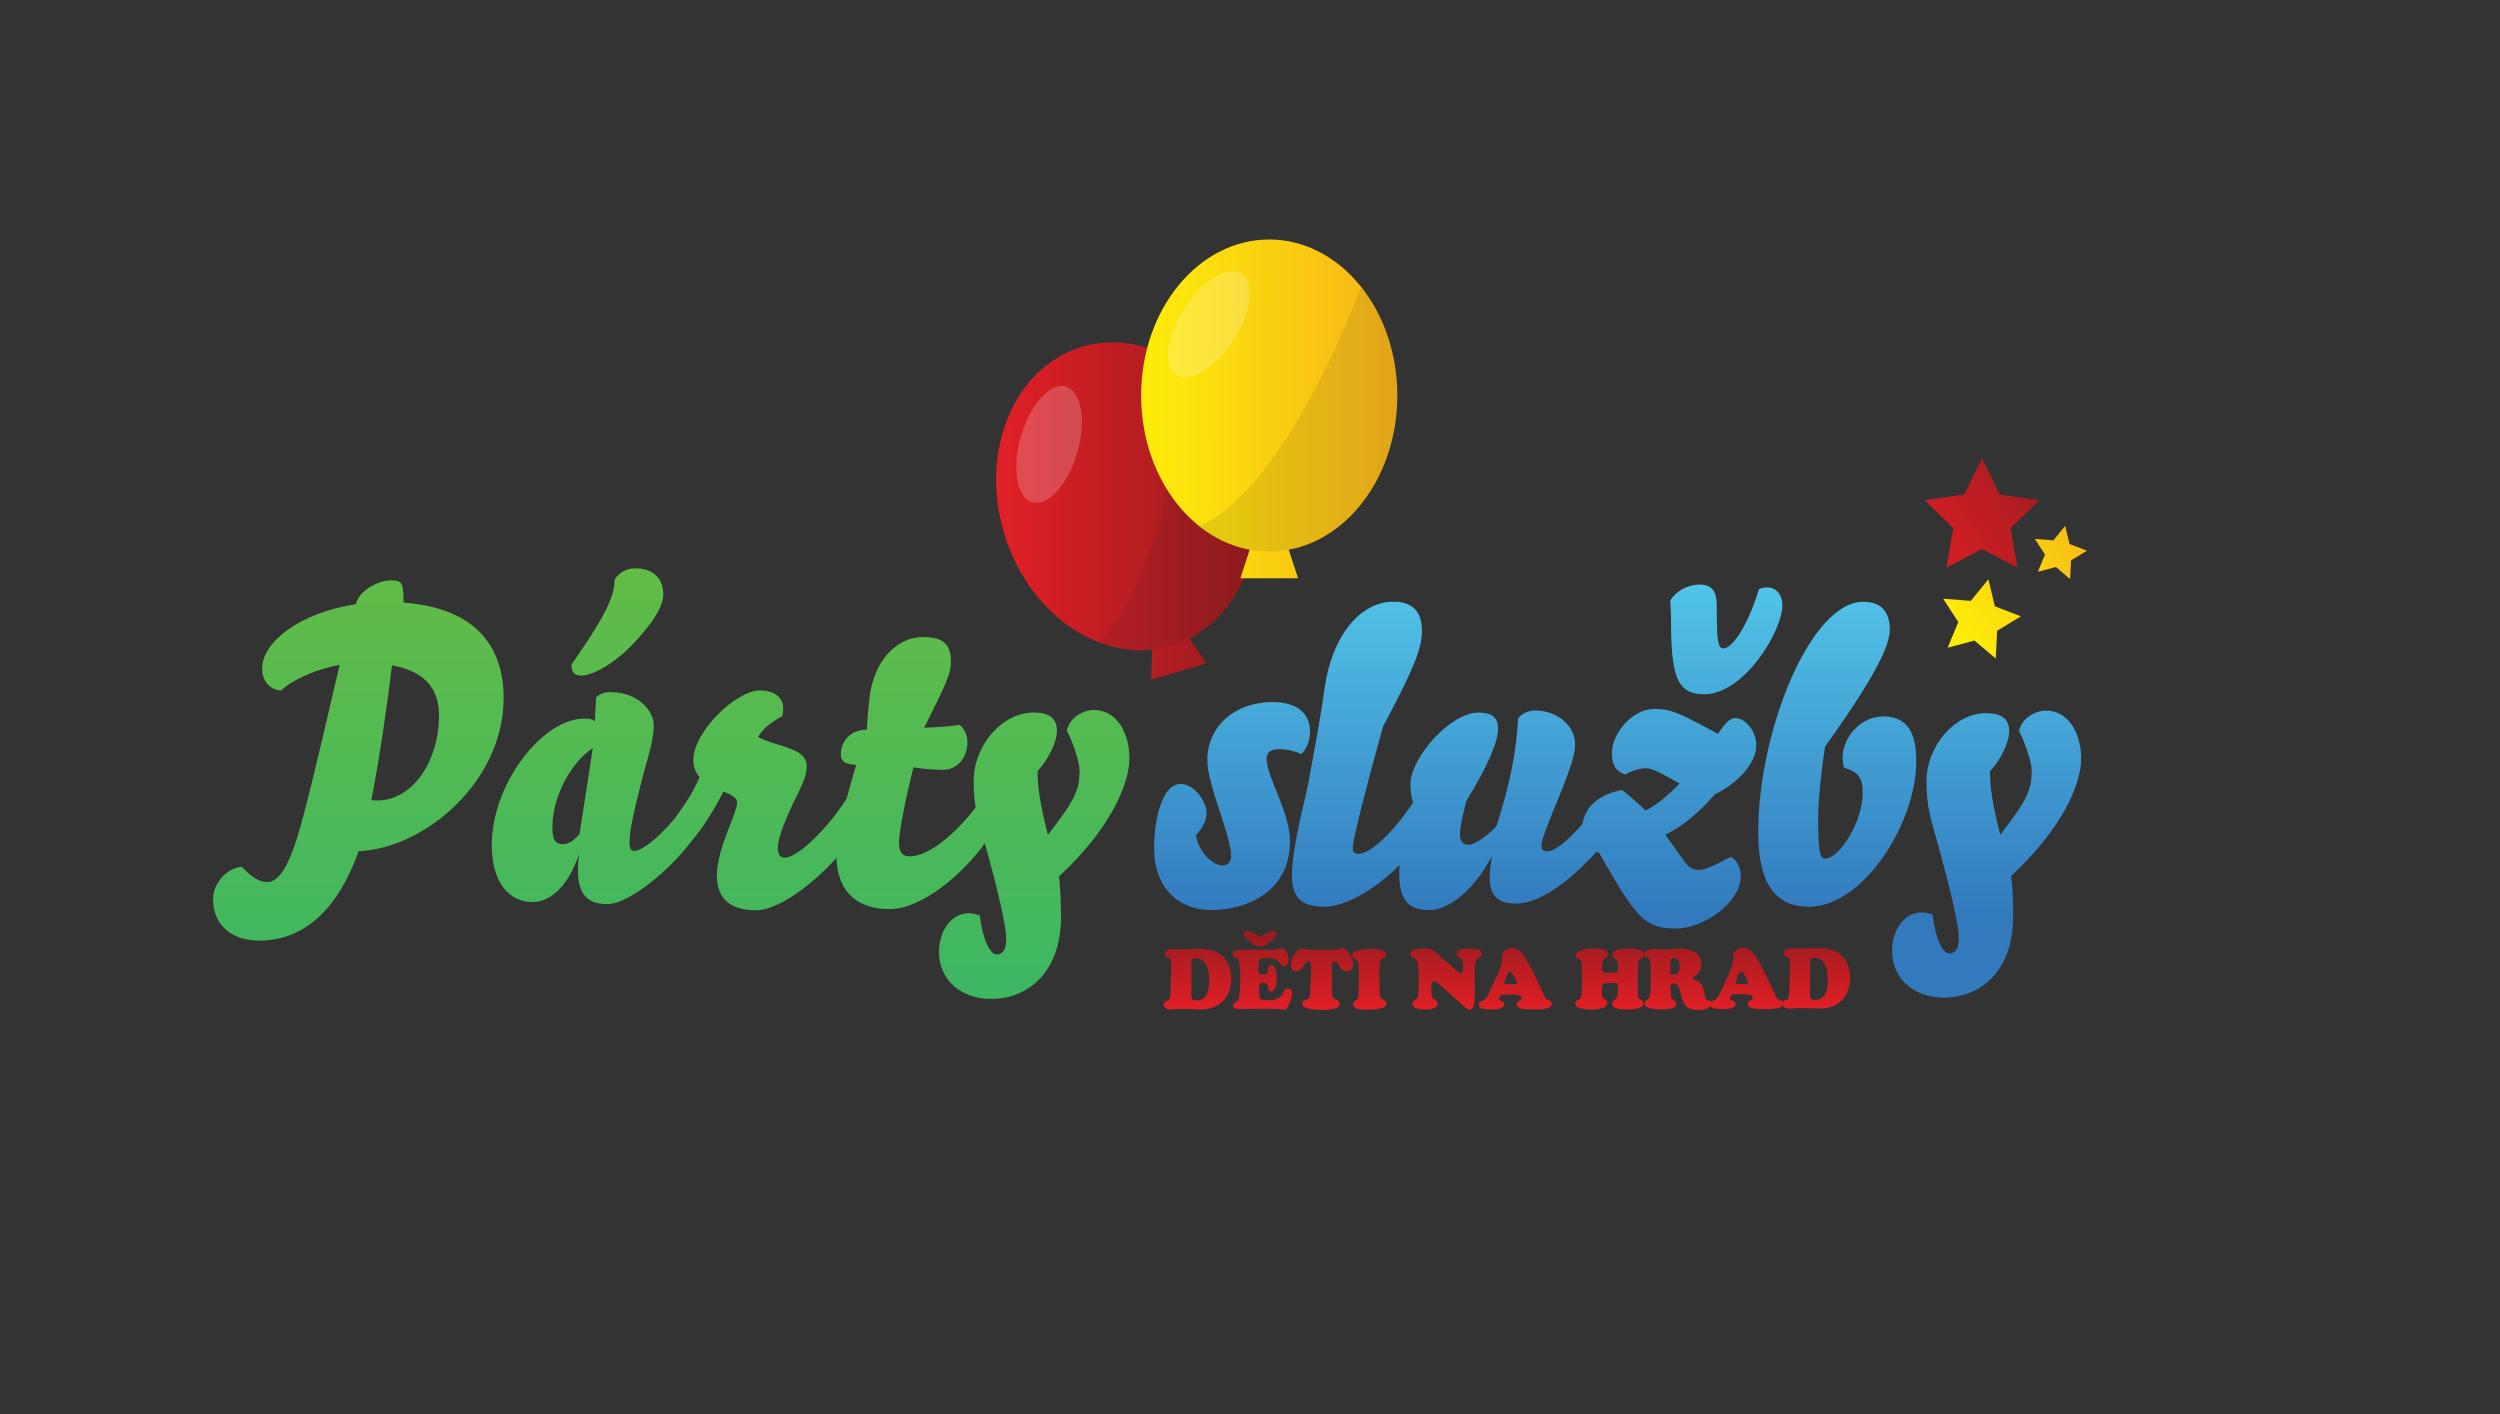 <?xml version="1.0" encoding="utf-8"?>
<!-- Generator: Adobe Illustrator 16.0.0, SVG Export Plug-In . SVG Version: 6.00 Build 0)  -->
<!DOCTYPE svg PUBLIC "-//W3C//DTD SVG 1.1//EN" "http://www.w3.org/Graphics/SVG/1.1/DTD/svg11.dtd">
<svg xmlns="http://www.w3.org/2000/svg" xmlns:xlink="http://www.w3.org/1999/xlink" version="1.1" id="party-sluzby-logo" x="0px" y="0px" width="350" height="198" viewBox="0 0 350 198" enable-background="new 0 0 350 198" xml:space="preserve">
<rect x="0" y="0" width="350" height="198" fill="#333333" stroke="none"/>
<g>
	<defs>
		<path id="SVGID_1_" d="M151.51,48.54c-9.49,2.82-14.4,14.49-10.96,26.05c3.12,10.48,12.02,17.28,20.73,16.36l-0.12,4.21l7.75-2.3    l-2.4-3.46c7.79-3.99,11.53-14.55,8.41-25.03c-2.93-9.84-10.96-16.44-19.14-16.44C154.36,47.92,152.92,48.12,151.51,48.54"/>
	</defs>
	<clipPath id="SVGID_2_">
		<use xlink:href="#SVGID_1_" overflow="visible"/>
	</clipPath>
	
		<linearGradient id="SVGID_3_" gradientUnits="userSpaceOnUse" x1="-783.21" y1="639.391" x2="-783.028" y2="639.391" gradientTransform="matrix(200.595 0 0 -200.595 157247.375 128330.156)">
		<stop offset="0" style="stop-color:#E01F26"/>
		<stop offset="1" style="stop-color:#951B1E"/>
	</linearGradient>
	<rect x="137.12" y="47.92" clip-path="url(#SVGID_2_)" fill="url(#SVGID_3_)" width="40.93" height="47.24"/>
</g>
<g>
	<defs>
		<rect id="SVGID_4_" y="0.56" width="350" height="196.88"/>
	</defs>
	<clipPath id="SVGID_5_">
		<use xlink:href="#SVGID_4_" overflow="visible"/>
	</clipPath>
	<g opacity="0.1" clip-path="url(#SVGID_5_)">
		<g>
			<defs>
				<rect id="SVGID_6_" x="153.71" y="51.18" width="22.39" height="39.77"/>
			</defs>
			<clipPath id="SVGID_7_">
				<use xlink:href="#SVGID_6_" overflow="visible"/>
			</clipPath>
			<path clip-path="url(#SVGID_7_)" fill="#231F20" d="M165.84,51.18c-0.82,9.86-3.53,30.83-12.13,38.57     c3.32,1.32,6.89,1.61,10.33,0.58c9.49-2.82,14.4-14.49,10.96-26.05C173.32,58.63,169.95,54.06,165.84,51.18"/>
		</g>
	</g>
	<g opacity="0.2" clip-path="url(#SVGID_5_)">
		<g>
			<defs>
				<rect id="SVGID_8_" x="142.28" y="54.04" width="9.18" height="16.38"/>
			</defs>
			<clipPath id="SVGID_9_">
				<use xlink:href="#SVGID_8_" overflow="visible"/>
			</clipPath>
			<path clip-path="url(#SVGID_9_)" fill="#FFFFFF" d="M150.81,63.37c-1.3,4.48-4.12,7.6-6.29,6.96c-2.18-0.63-2.89-4.77-1.59-9.25     c1.3-4.48,4.12-7.6,6.29-6.96C151.4,54.75,152.11,58.9,150.81,63.37"/>
		</g>
	</g>
</g>
<g>
	<defs>
		<path id="SVGID_10_" d="M159.76,55.37c0,10.93,6.6,19.99,15.2,21.59l-1.31,4h8.08l-1.31-4c8.61-1.6,15.2-10.66,15.2-21.59    c0-12.06-8.03-21.84-17.93-21.84C167.79,33.53,159.76,43.31,159.76,55.37"/>
	</defs>
	<clipPath id="SVGID_11_">
		<use xlink:href="#SVGID_10_" overflow="visible"/>
	</clipPath>
	
		<linearGradient id="SVGID_12_" gradientUnits="userSpaceOnUse" x1="-783.657" y1="639.053" x2="-783.475" y2="639.053" gradientTransform="matrix(196.709 0 0 -196.709 154312 125764.516)">
		<stop offset="0" style="stop-color:#FDEC0A"/>
		<stop offset="1" style="stop-color:#F7B219"/>
	</linearGradient>
	<rect x="159.76" y="33.53" clip-path="url(#SVGID_11_)" fill="url(#SVGID_12_)" width="35.86" height="47.43"/>
</g>
<g>
	<defs>
		<rect id="SVGID_13_" y="0.56" width="350" height="196.88"/>
	</defs>
	<clipPath id="SVGID_14_">
		<use xlink:href="#SVGID_13_" overflow="visible"/>
	</clipPath>
	<g opacity="0.1" clip-path="url(#SVGID_14_)">
		<g>
			<defs>
				<rect id="SVGID_15_" x="167.96" y="40.19" width="27.67" height="37.01"/>
			</defs>
			<clipPath id="SVGID_16_">
				<use xlink:href="#SVGID_15_" overflow="visible"/>
			</clipPath>
			<path clip-path="url(#SVGID_16_)" fill="#231F20" d="M190.58,40.19c-3.6,9.22-12.18,28.54-22.63,33.51     c2.8,2.21,6.15,3.51,9.74,3.51c9.9,0,17.93-9.78,17.93-21.84C195.62,49.47,193.7,44.12,190.58,40.19"/>
		</g>
	</g>
	<g opacity="0.2" clip-path="url(#SVGID_14_)">
		<g>
			<defs>
				<rect id="SVGID_17_" x="163.52" y="37.93" width="11.45" height="14.88"/>
			</defs>
			<clipPath id="SVGID_18_">
				<use xlink:href="#SVGID_17_" overflow="visible"/>
			</clipPath>
			<path clip-path="url(#SVGID_18_)" fill="#FFFFFF" d="M172.69,47.59c-2.52,3.92-6.11,6.11-8.02,4.88c-1.91-1.23-1.4-5.4,1.12-9.32     c2.52-3.92,6.11-6.11,8.02-4.88C175.72,39.5,175.22,43.67,172.69,47.59"/>
		</g>
	</g>
</g>
<g>
	<defs>
		<path id="SVGID_19_" d="M233.83,84.08c0.06,0.92,0.11,1.89,0.11,2.46c0,8.02,0.75,10.66,4.64,10.66c5.62,0,10.95-8.88,10.95-12.44    c0-1.66-0.97-2.52-2.12-2.52c-0.4,0-0.75,0.06-1.15,0.23c-1.72,5.56-3.84,8.31-4.99,8.31c-0.8,0-0.92-1.2-0.92-5.96    c0-2.01-0.63-2.98-2.41-2.98C236.18,81.84,234.52,82.87,233.83,84.08"/>
	</defs>
	<clipPath id="SVGID_20_">
		<use xlink:href="#SVGID_19_" overflow="visible"/>
	</clipPath>
	
		<linearGradient id="SVGID_21_" gradientUnits="userSpaceOnUse" x1="-783.492" y1="641.1" x2="-783.31" y2="641.1" gradientTransform="matrix(0 -272.856 -272.856 0 175169.688 -213651.125)">
		<stop offset="0" style="stop-color:#3279BE"/>
		<stop offset="1" style="stop-color:#54C9EB"/>
	</linearGradient>
	<rect x="233.83" y="81.84" clip-path="url(#SVGID_20_)" fill="url(#SVGID_21_)" width="15.7" height="15.36"/>
</g>
<g>
	<defs>
		<path id="SVGID_22_" d="M169.03,106.43c0,3.55,3.32,10.49,3.32,13.41c0,0.97-0.63,1.32-1.2,1.32c-1.32,0-3.27-1.72-3.73-4.24    c0.97-1.09,1.49-1.95,1.49-3.15c0-1.43-1.61-4.01-3.61-4.01c-2.81,0-3.73,5.56-3.73,8.94c0,5.67,3.5,8.71,7.97,8.71    c5.16,0,11.06-2.69,11.06-9.63c0-4.18-3.27-8.94-3.27-11.52c0-1.03,0.63-1.38,1.83-1.38c0.92,0,1.95,0.23,3.04,0.69    c0.69-0.69,1.2-1.89,1.2-3.1c0-2.75-1.95-4.18-5.27-4.18C172.93,98.29,169.03,101.62,169.03,106.43"/>
	</defs>
	<clipPath id="SVGID_23_">
		<use xlink:href="#SVGID_22_" overflow="visible"/>
	</clipPath>
	
		<linearGradient id="SVGID_24_" gradientUnits="userSpaceOnUse" x1="-783.493" y1="639.962" x2="-783.311" y2="639.962" gradientTransform="matrix(0 -272.856 -272.856 0 174790.188 -213651.125)">
		<stop offset="0" style="stop-color:#3279BE"/>
		<stop offset="1" style="stop-color:#54C9EB"/>
	</linearGradient>
	<rect x="161.58" y="98.29" clip-path="url(#SVGID_23_)" fill="url(#SVGID_24_)" width="21.84" height="29.11"/>
</g>
<g>
	<defs>
		<path id="SVGID_25_" d="M185.4,96.63c-0.52,3.9-1.55,9.29-2.24,13.01c-0.46,2.41-2.29,9.05-2.29,12.9c0,2.98,1.2,4.41,4.53,4.41    c3.17,0,7.38-2.7,10.55-5.85c-0.04,0.34-0.06,0.65-0.06,0.92c0,3.44,0.8,5.39,4.18,5.39c2.58,0,6.08-2.41,8.83-7.62    c-0.23,1.2-0.34,2.18-0.34,2.98c0,2.98,1.43,3.73,3.78,3.73c2.41,0,5.44-1.83,8.14-4.24c1.08-0.95,2.11-1.99,3.02-3.03    c0.12,0.06,0.24,0.12,0.37,0.16c5.27,9.29,6.42,10.6,10.78,10.6c3.78,0,9.06-3.55,9.06-7.39c0-1.15-0.57-2.23-1.38-2.64    c-2.41,1.26-3.61,1.83-4.47,1.83c-0.86,0-1.38-0.23-2.18-1.38c-0.52-0.75-1.49-2.12-2.52-3.55c2.41-1.2,4.59-2.98,6.88-5.62    c3.67-1.83,5.85-4.64,5.85-6.94c0-1.95-1.6-3.78-2.92-3.78c-0.86,0-1.55,0.86-2.46,2.23c-5.56-3.04-6.65-3.5-8.94-3.5    c-3.1,0-5.9,3.5-5.9,6.13c0,1.89,0.69,2.69,1.89,3.04c0.86-0.52,2.01-0.86,2.81-0.86c1.09,0,2.24,0.74,4.76,2.12    c0,0-2.46,2.75-4.76,3.78c-1.15-1.15-3.27-2.87-3.27-2.87c-3.3,0.62-5.2,2.4-5.55,4.75c-2.27,2.63-3.98,3.85-4.94,3.85    c-0.46,0-0.8-0.17-0.8-0.92c0-1.09,2.41-6.42,3.61-9.69c0.86-2.29,1.09-3.44,1.09-4.47c0-2.35-2.35-4.64-5.56-4.64    c-0.86,0-1.83,0.34-2.41,1.09c-0.29,4.93-1.09,8.94-3.04,15.13c-1.15,1.2-2.98,2.58-3.95,2.58c-0.8,0-1.15-0.57-1.15-1.49    c0-0.92,0.34-2.64,0.92-4.7c2.92-4.76,4.41-8.2,4.41-10.03c0-1.72-0.97-2.29-2.75-2.29c-4.01,0-9.51,6.42-9.51,9.97    c0,0.86,0.07,1.75,0.36,2.65c-2.85,4.24-5.96,7.15-7.64,7.15c-0.52,0-0.8-0.23-0.8-0.86c0-1.43,2.69-11.41,4.24-16.96    c4.3-8.08,5.44-10.89,5.44-13.41c0-2.92-1.55-4.07-4.01-4.07C190.5,84.25,186.43,88.89,185.4,96.63"/>
	</defs>
	<clipPath id="SVGID_26_">
		<use xlink:href="#SVGID_25_" overflow="visible"/>
	</clipPath>
	
		<linearGradient id="SVGID_27_" gradientUnits="userSpaceOnUse" x1="-783.492" y1="640.635" x2="-783.31" y2="640.635" gradientTransform="matrix(0 -272.856 -272.856 0 175014.438 -213651.125)">
		<stop offset="0" style="stop-color:#3279BE"/>
		<stop offset="1" style="stop-color:#54C9EB"/>
	</linearGradient>
	<rect x="180.87" y="84.25" clip-path="url(#SVGID_26_)" fill="url(#SVGID_27_)" width="64.99" height="45.74"/>
</g>
<g>
	<defs>
		<path id="SVGID_28_" d="M246.15,116.52c0,7.28,2.47,10.43,7.11,10.43c7.51,0,15.02-11.58,15.02-20.4c0-4.36-1.55-6.25-4.64-6.25    c-3.04,0-5.67,2.81-5.67,5.79c0,0.46,0.06,0.86,0.17,1.38c2.06,0.63,2.64,1.43,2.64,3.61c0,3.78-3.15,9.11-5.27,9.11    c-0.69,0-0.97-0.8-0.97-5.79c0-2.06,0.4-6.3,0.97-9.86c6.99-9.8,9.06-14.1,9.06-16.39c0-2.75-1.43-3.9-3.73-3.9    C253.49,84.25,246.15,102.3,246.15,116.52"/>
	</defs>
	<clipPath id="SVGID_29_">
		<use xlink:href="#SVGID_28_" overflow="visible"/>
	</clipPath>
	
		<linearGradient id="SVGID_30_" gradientUnits="userSpaceOnUse" x1="-783.493" y1="641.356" x2="-783.31" y2="641.356" gradientTransform="matrix(0 -272.856 -272.856 0 175254.938 -213651.125)">
		<stop offset="0" style="stop-color:#3279BE"/>
		<stop offset="1" style="stop-color:#54C9EB"/>
	</linearGradient>
	<rect x="246.15" y="84.25" clip-path="url(#SVGID_29_)" fill="url(#SVGID_30_)" width="22.12" height="42.7"/>
</g>
<g>
	<defs>
		<path id="SVGID_31_" d="M282.66,102.36c0.69,1.2,1.78,4.3,1.78,5.5c0,2.64-0.52,4.01-4.41,9c-1.15-4.64-1.43-6.65-1.43-8.88    c1.38-1.49,2.69-3.9,2.69-5.62s-1.09-2.52-3.27-2.52c-4.3,0-8.31,4.53-8.31,9.57c0,1.49,0.11,2.92,0.4,4.3    c0.29,1.38,0.52,2.06,1.6,5.96c1.26,4.59,2.52,9.8,2.52,11.63c0,1.49-0.46,2.18-1.32,2.18c-0.92,0-1.95-2.01-2.35-5.45    c-0.4-0.11-1.09-0.29-1.49-0.29c-2.58,0-4.18,2.58-4.18,5.39c0,4.01,3.21,6.54,7.22,6.54c5.22,0,9.74-3.78,9.74-11.41    c0-1.15-0.06-4.01-0.29-5.62c7.11-6.59,9.8-12.84,9.8-16.45c0-3.44-1.72-6.71-4.93-6.71C285.01,99.49,283.06,100.47,282.66,102.36    "/>
	</defs>
	<clipPath id="SVGID_32_">
		<use xlink:href="#SVGID_31_" overflow="visible"/>
	</clipPath>
	
		<linearGradient id="SVGID_33_" gradientUnits="userSpaceOnUse" x1="-783.493" y1="641.699" x2="-783.311" y2="641.699" gradientTransform="matrix(0 -272.856 -272.856 0 175369.688 -213651.125)">
		<stop offset="0" style="stop-color:#3279BE"/>
		<stop offset="1" style="stop-color:#54C9EB"/>
	</linearGradient>
	<rect x="264.9" y="99.49" clip-path="url(#SVGID_32_)" fill="url(#SVGID_33_)" width="26.48" height="40.18"/>
</g>
<g>
	<defs>
		<path id="SVGID_34_" d="M51.99,112.01c1.27-6.52,2.31-14.02,2.89-18.87c5.25,0.98,6.58,3.87,6.58,7.1    c0,6.23-3.64,11.83-8.66,11.83C52.63,112.07,52.28,112.07,51.99,112.01 M49.8,84.6c-7.73,1.15-13.1,5.25-13.1,9    c0,2.02,1.39,3.06,2.66,3.06c1.62-1.5,4.91-3,8.19-3.58c-1.44,6-3.52,15.47-5.37,22.22c-1.5,5.42-2.94,8.19-4.79,8.19    c-1.1,0-2.31-0.81-3.52-2.13c-2.08,0.12-4.04,2.25-4.04,4.56c0,3.46,2.48,5.77,6.46,5.77c6.35,0,11.08-4.5,13.91-12.52    c9.29-0.4,20.31-9.75,20.31-21.47c0-6.93-3.69-12.58-14.02-13.33c0-2.66-0.12-3.12-1.73-3.12C52.92,81.25,50.26,82.69,49.8,84.6"/>
	</defs>
	<clipPath id="SVGID_35_">
		<use xlink:href="#SVGID_34_" overflow="visible"/>
	</clipPath>
	
		<linearGradient id="SVGID_36_" gradientUnits="userSpaceOnUse" x1="-783.703" y1="641.756" x2="-783.521" y2="641.756" gradientTransform="matrix(0 318.393 318.393 0 -204280.375 249603.5)">
		<stop offset="0" style="stop-color:#63BC46"/>
		<stop offset="0.993" style="stop-color:#3FB762"/>
		<stop offset="1" style="stop-color:#3FB762"/>
	</linearGradient>
	<rect x="29.83" y="81.25" clip-path="url(#SVGID_35_)" fill="url(#SVGID_36_)" width="40.69" height="50.44"/>
</g>
<g>
	<defs>
		<path id="SVGID_37_" d="M86.05,81.13c0,2.83-2.08,6.17-6.06,11.95c0,1.04,0.52,1.5,1.33,1.5c1.79,0,4.73-1.79,7.1-4.21    c2.94-3.06,4.44-5.48,4.44-7.16c0-2.14-1.33-3.64-3.92-3.64C87.66,79.58,86.68,80.15,86.05,81.13"/>
	</defs>
	<clipPath id="SVGID_38_">
		<use xlink:href="#SVGID_37_" overflow="visible"/>
	</clipPath>
	
		<linearGradient id="SVGID_39_" gradientUnits="userSpaceOnUse" x1="-783.703" y1="641.244" x2="-783.52" y2="641.244" gradientTransform="matrix(0 318.393 318.393 0 -204081.625 249603.5)">
		<stop offset="0" style="stop-color:#63BC46"/>
		<stop offset="0.993" style="stop-color:#3FB762"/>
		<stop offset="1" style="stop-color:#3FB762"/>
	</linearGradient>
	<rect x="79.99" y="79.58" clip-path="url(#SVGID_38_)" fill="url(#SVGID_39_)" width="12.87" height="15.01"/>
</g>
<g>
	<defs>
		<path id="SVGID_40_" d="M77.33,115.82c0-4.44,2.77-9.23,5.66-11.08l-1.85,12c-0.69,0.87-1.5,1.44-2.31,1.44    C78.02,118.19,77.33,117.96,77.33,115.82 M121.71,97.87c-0.23,2.14-0.29,3.06-0.35,4.27c-2.37,0.06-3.64,1.67-3.64,3.46    c0,1.27,0.98,1.38,2.14,1.5c-0.53,1.79-0.97,3.35-1.33,4.71c-3.05,4.74-7.05,8.27-8.65,8.27c-0.75,0-0.98-0.58-0.98-1.38    c0-1.44,1.15-4.27,2.48-6.93c0.92-1.85,1.56-3.23,1.56-4.39c0-1.39-0.69-2.19-4.1-3.17c-0.98-0.29-2.08-0.69-2.71-1.04    c0.75-1.27,1.96-2.13,3.35-2.88c0.12-0.35,0.17-0.75,0.17-1.15c0-1.56-1.33-2.48-3.29-2.48c-3.23,0-9.29,5.71-9.29,9.75    c0,1.1,0.4,1.85,0.87,2.37c-0.96,2.32-2.03,3.75-3.49,5.82c-2.65,3.14-4.72,4.52-5.63,4.52c-0.46,0-0.69-0.17-0.69-1.33    c0-1.5,0.75-5.14,2.77-12.41c0.46-1.62,0.63-3.06,0.63-3.81c0-2.02-2.14-4.67-6.06-4.67c-0.81,0-1.56,0.23-2.02,0.75l-0.17,3.35    c-0.29-0.29-0.69-0.4-1.5-0.4c-5.77,0-12.93,9.06-12.93,17.72c0,5.25,2.42,7.96,5.71,7.96c2.02,0,4.67-1.44,6.52-6.69    c-0.12,0.87-0.17,1.62-0.17,2.25c0,3.69,1.62,4.73,4.16,4.73c2.97,0,8.73-4.76,11.76-8.84c1.62-1.91,2.85-3.85,4.46-6.91    c1.27,0.52,1.9,0.87,1.9,1.56c0,1.5-2.83,6.41-2.83,10.21c0,3.29,1.96,4.85,5.48,4.85c3.15,0,7.92-3.62,11.26-7.33    c0.17,4.98,3.12,7.16,7.44,7.16c4.62,0,10.31-5.01,13.33-9.2c0.13,0.48,0.29,1.02,0.46,1.64c1.27,4.62,2.54,9.87,2.54,11.72    c0,1.5-0.46,2.19-1.33,2.19c-0.92,0-1.96-2.02-2.37-5.48c-0.4-0.12-1.1-0.29-1.5-0.29c-2.6,0-4.21,2.6-4.21,5.42    c0,4.04,3.23,6.58,7.27,6.58c5.25,0,9.81-3.81,9.81-11.48c0-1.16-0.06-4.04-0.29-5.66c7.16-6.64,9.87-12.93,9.87-16.56    c0-3.46-1.73-6.75-4.96-6.75c-1.44,0-3.4,0.98-3.81,2.89c0.69,1.21,1.79,4.33,1.79,5.54c0,2.66-0.52,4.04-4.44,9.06    c-1.15-4.67-1.44-6.69-1.44-8.94c1.39-1.5,2.71-3.92,2.71-5.66s-1.1-2.54-3.29-2.54c-4.33,0-8.37,4.56-8.37,9.64    c0,1.27,0.08,2.49,0.28,3.67c-3.55,4.55-7.03,6.83-9.17,6.83c-1.21,0-1.56-0.63-1.56-2.02c0-0.87,0.46-4.1,2.02-10.45    c1.67,0.29,2.89,0.35,4.21,0.35c1.9,0,3.35-1.67,3.35-3.87c0-0.87-0.4-1.9-1.1-2.42c-0.75,0.17-3.17,0.35-4.96,0.4    c3.06-6.12,3.75-7.5,3.75-9.29c0-2.48-1.21-3.4-3.87-3.4C125.35,89.16,122.23,92.79,121.71,97.87"/>
	</defs>
	<clipPath id="SVGID_41_">
		<use xlink:href="#SVGID_40_" overflow="visible"/>
	</clipPath>
	
		<linearGradient id="SVGID_42_" gradientUnits="userSpaceOnUse" x1="-783.703" y1="640.863" x2="-783.521" y2="640.863" gradientTransform="matrix(0 318.393 318.393 0 -203933.125 249603.5)">
		<stop offset="0" style="stop-color:#63BC46"/>
		<stop offset="0.993" style="stop-color:#3FB762"/>
		<stop offset="1" style="stop-color:#3FB762"/>
	</linearGradient>
	<rect x="68.85" y="89.16" clip-path="url(#SVGID_41_)" fill="url(#SVGID_42_)" width="89.28" height="50.67"/>
</g>
<g>
	<defs>
		<polygon id="SVGID_43_" points="275,69.23 269.46,70.03 273.47,73.94 272.52,79.46 277.48,76.85 282.43,79.46 281.49,73.94     285.49,70.03 279.96,69.23 277.48,64.21   "/>
	</defs>
	<clipPath id="SVGID_44_">
		<use xlink:href="#SVGID_43_" overflow="visible"/>
	</clipPath>
	
		<linearGradient id="SVGID_45_" gradientUnits="userSpaceOnUse" x1="-786.608" y1="641.13" x2="-786.426" y2="641.13" gradientTransform="matrix(123.041 -84.44 -84.44 -123.041 151188.906 12543.493)">
		<stop offset="0" style="stop-color:#E01F26"/>
		<stop offset="1" style="stop-color:#951B1E"/>
	</linearGradient>
	<polygon clip-path="url(#SVGID_44_)" fill="url(#SVGID_45_)" points="262.35,69.09 280.36,56.73 292.61,74.58 274.6,86.94  "/>
</g>
<g>
	<defs>
		<polygon id="SVGID_46_" points="275.92,84.12 272.04,83.82 274.16,87.09 272.67,90.68 276.43,89.68 279.4,92.2 279.6,88.31     282.92,86.28 279.28,84.88 278.37,81.1   "/>
	</defs>
	<clipPath id="SVGID_47_">
		<use xlink:href="#SVGID_46_" overflow="visible"/>
	</clipPath>
	
		<linearGradient id="SVGID_48_" gradientUnits="userSpaceOnUse" x1="-786.607" y1="641.451" x2="-786.425" y2="641.451" gradientTransform="matrix(123.041 -84.44 -84.44 -123.041 151222.875 12592.993)">
		<stop offset="0" style="stop-color:#FDEC0A"/>
		<stop offset="1" style="stop-color:#F7B219"/>
	</linearGradient>
	<polygon clip-path="url(#SVGID_47_)" fill="url(#SVGID_48_)" points="266.86,84.65 279.43,76.02 288.1,88.65 275.52,97.28  "/>
</g>
<g>
	<defs>
		<polygon id="SVGID_49_" points="287.48,75.65 284.88,75.45 286.3,77.64 285.3,80.05 287.83,79.38 289.81,81.07 289.95,78.46     292.18,77.1 289.74,76.16 289.12,73.62   "/>
	</defs>
	<clipPath id="SVGID_50_">
		<use xlink:href="#SVGID_49_" overflow="visible"/>
	</clipPath>
	
		<linearGradient id="SVGID_51_" gradientUnits="userSpaceOnUse" x1="-786.608" y1="641.406" x2="-786.425" y2="641.406" gradientTransform="matrix(123.041 -84.44 -84.44 -123.041 151218.328 12586.368)">
		<stop offset="0" style="stop-color:#FDEC0A"/>
		<stop offset="1" style="stop-color:#F7B219"/>
	</linearGradient>
	<polygon clip-path="url(#SVGID_50_)" fill="url(#SVGID_51_)" points="281.4,76.01 289.84,70.22 295.65,78.69 287.21,84.48  "/>
</g>
<g>
	<defs>
		<path id="SVGID_52_" d="M166.96,139.91c-0.11-0.11-0.16-0.29-0.16-0.54l0-4.69c0-0.18,0.04-0.31,0.12-0.39    c0.08-0.08,0.21-0.12,0.41-0.12c0.72,0,1.24,0.3,1.54,0.9c0.28,0.54,0.41,1.31,0.41,2.3c0,1.79-0.59,2.69-1.76,2.69c0,0,0,0,0,0    C167.25,140.07,167.07,140.02,166.96,139.91 M167.86,132.84c-0.23,0-0.42,0-0.58,0.01c-0.73,0.04-1.38,0.06-1.96,0.06    c-0.15,0-0.4-0.01-0.74-0.02c-0.15,0-0.29-0.01-0.4-0.01c-0.34,0-0.61,0.06-0.8,0.17c-0.19,0.11-0.29,0.26-0.29,0.46    c0,0.25,0.14,0.43,0.42,0.54c0.19,0.07,0.32,0.16,0.37,0.27c0.05,0.11,0.08,0.34,0.08,0.68c0,0.86-0.01,1.74-0.04,2.61    c-0.03,0.88-0.05,1.47-0.09,1.77c-0.03,0.26-0.08,0.44-0.13,0.53c-0.06,0.09-0.17,0.16-0.33,0.2c-0.17,0.05-0.29,0.11-0.37,0.19    c-0.07,0.08-0.11,0.19-0.11,0.33c0,0.2,0.08,0.37,0.25,0.49c0.17,0.13,0.39,0.19,0.66,0.19c0.08,0,0.21-0.01,0.41-0.02    c0.31-0.02,0.6-0.04,0.85-0.04l0.44,0c0.37,0,0.8,0.01,1.29,0.02l0.63,0.02l0.73,0.02c0.55,0,1.07-0.08,1.55-0.24    c0.82-0.28,1.47-0.75,1.94-1.43c0.23-0.33,0.41-0.73,0.54-1.19c0.13-0.46,0.2-0.92,0.2-1.37c0-0.9-0.18-1.68-0.54-2.34    c-0.4-0.74-1.01-1.27-1.81-1.58c-0.54-0.21-1.26-0.31-2.18-0.31C167.87,132.84,167.87,132.84,167.86,132.84 M191.94,132.83    c-0.52,0-1.03,0.05-1.53,0.15c-0.42,0.08-0.72,0.17-0.89,0.28c-0.17,0.1-0.25,0.24-0.25,0.42c0,0.11,0.03,0.21,0.08,0.28    c0.06,0.07,0.17,0.17,0.33,0.27c0.21,0.13,0.35,0.28,0.41,0.45c0.1,0.29,0.16,0.95,0.16,1.99c0,1.5-0.04,2.47-0.11,2.93    c-0.04,0.21-0.15,0.38-0.35,0.5c-0.26,0.16-0.39,0.33-0.39,0.51c0,0.5,0.66,0.75,1.97,0.75c0.77,0,1.42-0.07,1.96-0.2    c0.49-0.12,0.74-0.34,0.74-0.67c0-0.23-0.13-0.41-0.4-0.53c-0.14-0.07-0.25-0.14-0.31-0.2c-0.06-0.06-0.1-0.15-0.13-0.27    c-0.08-0.37-0.12-1.32-0.12-2.86c0-0.91,0.03-1.53,0.08-1.84c0.06-0.32,0.18-0.52,0.37-0.61c0.22-0.11,0.36-0.2,0.42-0.26    c0.05-0.06,0.08-0.14,0.08-0.26c0-0.35-0.27-0.59-0.82-0.7C192.84,132.87,192.41,132.83,191.94,132.83    C191.95,132.83,191.95,132.83,191.94,132.83 M205.64,132.82c-0.47,0-0.8,0.02-1,0.06c-0.46,0.1-0.7,0.31-0.7,0.65    c0,0.14,0.03,0.25,0.1,0.34c0.06,0.09,0.18,0.17,0.33,0.24c0.19,0.09,0.32,0.23,0.38,0.42c0.06,0.18,0.09,0.53,0.09,1.04    c0,0.45-0.11,0.67-0.32,0.67c-0.12,0-0.33-0.12-0.61-0.37l-3.02-2.64c-0.2-0.18-0.38-0.29-0.53-0.34    c-0.15-0.05-0.38-0.08-0.71-0.08c-0.57,0-0.96,0.02-1.19,0.05c-0.67,0.1-1,0.35-1,0.73c0,0.12,0.04,0.23,0.11,0.31    c0.07,0.09,0.2,0.17,0.38,0.26c0.16,0.08,0.27,0.16,0.34,0.24c0.07,0.08,0.12,0.21,0.17,0.39c0.12,0.48,0.18,1.24,0.18,2.28    c0,0.98-0.03,1.73-0.1,2.25c-0.04,0.29-0.15,0.49-0.34,0.6c-0.2,0.12-0.33,0.21-0.38,0.28c-0.05,0.07-0.08,0.17-0.08,0.31    c0,0.26,0.15,0.46,0.45,0.61c0.3,0.14,0.73,0.21,1.27,0.21c1.21,0,1.81-0.28,1.81-0.84c0-0.21-0.13-0.39-0.41-0.52    c-0.19-0.09-0.32-0.25-0.38-0.45c-0.06-0.21-0.09-0.59-0.1-1.15c0-0.68,0.12-1.02,0.37-1.02c0.17,0,0.38,0.11,0.63,0.34l3.59,3.21    c0.21,0.19,0.36,0.31,0.45,0.36c0.09,0.05,0.2,0.08,0.33,0.08c0.29,0,0.48-0.2,0.59-0.59c0.09-0.31,0.13-0.83,0.13-1.54    c0-0.53-0.01-0.94-0.01-1.24l0-1.97c0-0.74,0.06-1.25,0.17-1.52c0.03-0.08,0.07-0.14,0.12-0.18c0.04-0.04,0.13-0.09,0.25-0.14    c0.3-0.13,0.45-0.33,0.45-0.59c0-0.32-0.18-0.53-0.56-0.64c-0.23-0.07-0.65-0.11-1.25-0.11    C205.65,132.82,205.65,132.82,205.64,132.82 M223.21,132.79c-0.48,0-0.96,0.05-1.42,0.14c-0.79,0.16-1.19,0.44-1.19,0.85    c0,0.17,0.09,0.3,0.27,0.38c0.27,0.13,0.43,0.25,0.49,0.37c0.06,0.11,0.09,0.34,0.09,0.69c0,0.14,0.01,0.69,0.03,1.66    c0,0.2,0.01,0.36,0.01,0.5c0,0.76-0.03,1.38-0.09,1.85c-0.03,0.21-0.06,0.36-0.11,0.45c-0.05,0.09-0.13,0.16-0.24,0.22    c-0.22,0.11-0.36,0.21-0.42,0.28c-0.06,0.07-0.1,0.18-0.1,0.31c0,0.13,0.05,0.26,0.16,0.37c0.1,0.11,0.25,0.2,0.43,0.26    c0.42,0.14,0.96,0.21,1.63,0.21c0.72,0,1.28-0.08,1.68-0.23c0.39-0.15,0.59-0.37,0.59-0.65c0-0.22-0.08-0.38-0.25-0.48    c-0.17-0.1-0.27-0.18-0.31-0.25c-0.13-0.2-0.2-0.53-0.2-0.99c0-0.28,0.01-0.52,0.04-0.71c0.02-0.16,0.07-0.25,0.15-0.29    c0.2-0.08,0.66-0.12,1.38-0.12c0.31,0,0.51,0.03,0.58,0.09c0.07,0.06,0.11,0.22,0.11,0.47c0,0.49-0.04,0.91-0.11,1.25    c-0.04,0.17-0.08,0.29-0.12,0.36c-0.04,0.07-0.12,0.13-0.24,0.19c-0.24,0.13-0.36,0.31-0.36,0.54c0,0.27,0.16,0.47,0.47,0.6    c0.34,0.14,0.87,0.21,1.59,0.21c0.82,0,1.41-0.07,1.78-0.21c0.37-0.14,0.55-0.36,0.55-0.67c0-0.17-0.08-0.3-0.23-0.39    c-0.21-0.12-0.34-0.2-0.38-0.24c-0.04-0.04-0.08-0.12-0.11-0.24c-0.06-0.22-0.09-0.74-0.09-1.56c0-0.47,0.01-1.1,0.04-1.9    c0.02-0.8,0.04-1.24,0.06-1.34c0.03-0.18,0.07-0.31,0.11-0.37c0.05-0.07,0.15-0.13,0.31-0.21c0.25-0.12,0.38-0.3,0.38-0.54    c0-0.29-0.18-0.5-0.53-0.63c-0.35-0.14-0.9-0.2-1.64-0.2c-0.63,0-1.16,0.05-1.58,0.16c-0.2,0.05-0.37,0.14-0.49,0.27    c-0.13,0.13-0.19,0.29-0.19,0.45c0,0.12,0.03,0.21,0.08,0.28c0.06,0.07,0.17,0.16,0.35,0.26c0.14,0.08,0.24,0.22,0.29,0.43    c0.05,0.21,0.07,0.58,0.07,1.11c0,0.18-0.05,0.29-0.15,0.33c-0.1,0.05-0.36,0.07-0.77,0.07c-0.46,0-0.75,0-0.87-0.01    c-0.12-0.01-0.21-0.03-0.28-0.08c-0.1-0.06-0.16-0.24-0.16-0.52c0-0.48,0.02-0.8,0.06-0.96c0.04-0.16,0.14-0.29,0.3-0.38    c0.18-0.11,0.31-0.21,0.37-0.3c0.06-0.09,0.1-0.2,0.1-0.35C225.1,133.05,224.47,132.79,223.21,132.79    C223.22,132.79,223.22,132.79,223.21,132.79 M187.98,132.77c-0.09,0-0.2,0.02-0.32,0.05c-0.28,0.08-0.6,0.13-0.94,0.14l-3.19,0    c-0.18,0-0.34-0.01-0.48-0.02c-0.14-0.02-0.32-0.04-0.54-0.09c-0.11-0.02-0.2-0.03-0.28-0.03c-0.3,0-0.6,0.21-0.91,0.62    c-0.19,0.25-0.34,0.53-0.45,0.83c-0.11,0.3-0.17,0.58-0.17,0.83c0,0.25,0.07,0.46,0.21,0.63c0.14,0.16,0.32,0.25,0.54,0.25    c0.19,0,0.4-0.08,0.6-0.24c0.17-0.13,0.4-0.41,0.67-0.82c0.15-0.23,0.3-0.34,0.46-0.34c0.13,0,0.22,0.08,0.28,0.23    c0.06,0.15,0.09,0.41,0.09,0.78c0,0.52-0.01,1.13-0.04,1.83c-0.03,0.71-0.06,1.21-0.09,1.53c-0.04,0.35-0.08,0.6-0.14,0.72    c-0.06,0.13-0.17,0.21-0.32,0.25c-0.25,0.08-0.4,0.13-0.43,0.15c-0.14,0.09-0.22,0.22-0.22,0.39c0,0.31,0.21,0.53,0.61,0.67    c0.49,0.17,1.23,0.25,2.23,0.25c0.82,0,1.42-0.07,1.82-0.21s0.59-0.36,0.59-0.65c0-0.15-0.04-0.26-0.12-0.34    c-0.08-0.08-0.23-0.17-0.45-0.26c-0.2-0.09-0.34-0.21-0.41-0.36s-0.11-0.41-0.11-0.76l0-3.39c0-0.29,0.03-0.49,0.1-0.62    c0.06-0.12,0.17-0.19,0.32-0.19c0.11,0,0.2,0.04,0.28,0.12c0.08,0.08,0.18,0.24,0.32,0.49c0.15,0.28,0.31,0.47,0.47,0.59    c0.16,0.12,0.34,0.18,0.56,0.18c0.22,0,0.42-0.06,0.58-0.18c0.21-0.16,0.32-0.42,0.32-0.77c0-0.51-0.16-1.01-0.46-1.49    C188.63,133.02,188.31,132.77,187.98,132.77C187.98,132.77,187.98,132.77,187.98,132.77 M179.44,132.73    c-0.05,0-0.11,0.01-0.2,0.04c-0.27,0.08-0.56,0.13-0.84,0.16s-0.75,0.04-1.38,0.04l-3.11,0c-0.45,0-0.76,0.02-0.92,0.06    c-0.12,0.03-0.23,0.1-0.3,0.2s-0.12,0.21-0.12,0.35c0,0.24,0.12,0.39,0.35,0.46c0.15,0.04,0.25,0.08,0.3,0.11    c0.05,0.03,0.09,0.09,0.13,0.17c0.19,0.41,0.29,1.39,0.29,2.95c0,1.03-0.07,1.86-0.2,2.47c-0.03,0.15-0.08,0.26-0.14,0.34    c-0.06,0.08-0.15,0.14-0.27,0.19c-0.17,0.08-0.29,0.15-0.33,0.2c-0.05,0.05-0.07,0.14-0.07,0.25c0,0.17,0.06,0.29,0.17,0.38    c0.11,0.09,0.27,0.14,0.48,0.14l5.13-0.01c0.43,0.01,0.78,0.04,1.04,0.09c0.15,0.02,0.26,0.04,0.33,0.04    c0.09,0,0.17-0.03,0.23-0.07c0.06-0.05,0.14-0.14,0.23-0.28c0.18-0.28,0.33-0.61,0.46-0.97c0.12-0.36,0.19-0.67,0.19-0.91    c0-0.22-0.05-0.41-0.17-0.55c-0.11-0.15-0.25-0.22-0.42-0.22c-0.14,0-0.26,0.04-0.35,0.12s-0.19,0.24-0.31,0.47    c-0.19,0.41-0.44,0.69-0.75,0.85c-0.31,0.16-0.76,0.23-1.37,0.24c-0.39,0-0.67-0.02-0.84-0.07c-0.17-0.05-0.27-0.13-0.3-0.25    c-0.03-0.1-0.06-0.3-0.08-0.6c-0.02-0.3-0.04-0.55-0.04-0.74c0-0.31,0.03-0.52,0.1-0.64c0.07-0.12,0.19-0.17,0.37-0.17    c0.47,0,0.74,0.23,0.8,0.68c0.03,0.22,0.07,0.37,0.12,0.44s0.15,0.11,0.29,0.11c0.22,0,0.39-0.11,0.5-0.33    c0.2-0.41,0.3-0.93,0.3-1.57c0-0.32-0.03-0.63-0.09-0.93c-0.06-0.3-0.13-0.5-0.22-0.62c-0.12-0.16-0.26-0.24-0.42-0.23    c-0.11,0-0.21,0.04-0.3,0.11c-0.08,0.06-0.14,0.14-0.16,0.23c-0.03,0.09-0.06,0.25-0.09,0.48c-0.02,0.18-0.07,0.31-0.14,0.38    s-0.2,0.11-0.37,0.11c-0.34,0-0.55-0.03-0.64-0.09c-0.08-0.06-0.12-0.21-0.12-0.45c0-0.61,0.01-0.99,0.01-1.14    c0.01-0.15,0.04-0.27,0.09-0.36c0.1-0.17,0.38-0.25,0.85-0.25c0.62,0,1.07,0.04,1.34,0.14c0.27,0.09,0.5,0.27,0.68,0.54    c0.12,0.19,0.23,0.31,0.3,0.37c0.07,0.05,0.18,0.08,0.31,0.08c0.19,0,0.34-0.08,0.46-0.23c0.11-0.15,0.17-0.36,0.17-0.62    c0-0.52-0.13-0.96-0.4-1.33C179.83,132.85,179.65,132.73,179.44,132.73L179.44,132.73 M210.59,137.63c0-0.08,0.08-0.33,0.25-0.74    c0.1-0.25,0.16-0.39,0.18-0.43c0.09-0.27,0.22-0.41,0.36-0.41c0.08,0,0.16,0.04,0.23,0.12c0.07,0.08,0.18,0.24,0.31,0.48    c0.3,0.52,0.46,0.85,0.46,0.98c0,0.1-0.11,0.15-0.33,0.15h-1.19h0C210.68,137.78,210.59,137.73,210.59,137.63 M211.66,132.73    c-0.43,0-0.79,0.14-1.07,0.42c-0.13,0.13-0.22,0.26-0.26,0.4c-0.04,0.14-0.06,0.38-0.06,0.72c0,0.33-0.06,0.66-0.16,1    c-0.11,0.34-0.32,0.86-0.63,1.54l-0.85,1.87c-0.25,0.55-0.44,0.91-0.58,1.08c-0.14,0.17-0.33,0.3-0.6,0.39    c-0.16,0.06-0.27,0.12-0.34,0.19c-0.06,0.07-0.09,0.17-0.09,0.29c0,0.29,0.14,0.47,0.42,0.56c0.31,0.09,0.79,0.13,1.44,0.13    c1.15,0,1.73-0.24,1.73-0.72c0-0.22-0.12-0.36-0.37-0.44c-0.19-0.06-0.3-0.1-0.34-0.13s-0.05-0.08-0.05-0.17    c0-0.1,0.02-0.2,0.07-0.3s0.1-0.18,0.17-0.22c0.11-0.07,0.43-0.1,0.96-0.1c0.64,0,1.13,0.02,1.48,0.07    c0.33,0.05,0.49,0.21,0.49,0.48c0,0.15-0.09,0.26-0.28,0.33c-0.17,0.06-0.29,0.12-0.35,0.19c-0.06,0.07-0.09,0.16-0.09,0.28    c0,0.16,0.06,0.29,0.18,0.4c0.12,0.11,0.28,0.18,0.48,0.22c0.44,0.08,1.12,0.11,2.03,0.11c0.81,0,1.39-0.07,1.74-0.2    c0.36-0.13,0.53-0.34,0.53-0.64c0-0.25-0.14-0.4-0.44-0.44c-0.15-0.02-0.26-0.07-0.33-0.14c-0.07-0.07-0.16-0.22-0.27-0.44    l-1.15-2.45c-0.99-2.1-1.74-3.37-2.25-3.81C212.46,132.89,212.07,132.73,211.66,132.73L211.66,132.73 M242.96,137.6    c0-0.08,0.08-0.33,0.25-0.74c0.1-0.25,0.16-0.39,0.18-0.43c0.09-0.27,0.22-0.41,0.36-0.41c0.08,0,0.16,0.04,0.23,0.12    c0.07,0.08,0.18,0.24,0.31,0.48c0.3,0.52,0.46,0.85,0.46,0.98c0,0.1-0.11,0.15-0.33,0.15l-1.19,0c0,0,0,0,0,0    C243.05,137.75,242.96,137.7,242.96,137.6 M233.88,136.37c-0.04-0.05-0.06-0.15-0.06-0.29c0-0.02,0-0.04,0-0.05l0.06-1.41    c0.01-0.19,0.04-0.31,0.11-0.39c0.06-0.07,0.17-0.11,0.33-0.11c0.55,0,0.83,0.39,0.83,1.17c0,0.41-0.08,0.7-0.24,0.88    c-0.16,0.19-0.42,0.28-0.78,0.28c0,0,0,0,0,0C234.01,136.45,233.93,136.42,233.88,136.37 M253.58,139.83    c-0.11-0.11-0.17-0.29-0.17-0.54l0-4.69c0-0.18,0.04-0.31,0.12-0.39c0.08-0.08,0.21-0.12,0.41-0.12c0.72,0,1.24,0.3,1.54,0.9    c0.28,0.54,0.41,1.31,0.42,2.3c0,1.79-0.59,2.69-1.77,2.69l0,0C253.87,139.99,253.69,139.93,253.58,139.83 M244.03,132.7    c-0.43,0-0.79,0.14-1.07,0.42c-0.13,0.13-0.22,0.26-0.26,0.4c-0.04,0.14-0.06,0.38-0.06,0.72c0,0.33-0.06,0.66-0.17,1    c-0.11,0.34-0.32,0.86-0.63,1.54l-0.85,1.87c-0.25,0.55-0.44,0.91-0.58,1.08c-0.14,0.17-0.33,0.3-0.6,0.39    c-0.13,0.04-0.22,0.09-0.29,0.15c-0.01-0.01-0.02-0.03-0.02-0.04c-0.05-0.08-0.12-0.13-0.19-0.15c-0.25-0.07-0.41-0.15-0.48-0.23    s-0.12-0.25-0.16-0.52c-0.09-0.64-0.23-1.12-0.42-1.43c-0.2-0.31-0.51-0.54-0.93-0.7c-0.2-0.07-0.3-0.17-0.3-0.29    c0-0.09,0.06-0.17,0.19-0.23c0.31-0.15,0.55-0.38,0.73-0.69c0.18-0.3,0.27-0.64,0.27-1.01c0-0.67-0.26-1.19-0.76-1.56    c-0.57-0.42-1.28-0.62-2.14-0.62c-0.15,0-0.42,0.01-0.81,0.04c-0.61,0.05-1.09,0.07-1.45,0.07c-0.22,0-0.38,0-0.48-0.01    c-0.53-0.04-0.87-0.06-1-0.06c-0.3,0-0.54,0.02-0.71,0.07c-0.21,0.05-0.37,0.13-0.48,0.25c-0.12,0.11-0.17,0.24-0.17,0.39    c0,0.11,0.03,0.21,0.09,0.28c0.06,0.07,0.18,0.15,0.36,0.23c0.19,0.09,0.31,0.24,0.36,0.44c0.06,0.2,0.09,0.58,0.09,1.14    c0,1.77-0.01,2.8-0.03,3.08c-0.02,0.39-0.07,0.67-0.13,0.83c-0.06,0.16-0.18,0.3-0.36,0.42c-0.16,0.11-0.26,0.19-0.3,0.25    c-0.04,0.06-0.07,0.13-0.07,0.23c0,0.57,0.75,0.85,2.24,0.85c0.8,0,1.37-0.06,1.71-0.17c0.34-0.11,0.5-0.3,0.5-0.57    c0-0.22-0.12-0.39-0.36-0.53c-0.11-0.06-0.19-0.12-0.23-0.16c-0.04-0.04-0.07-0.11-0.09-0.19c-0.07-0.29-0.1-0.69-0.1-1.2    c0-0.34,0.02-0.55,0.06-0.65c0.04-0.09,0.14-0.14,0.29-0.14c0.27,0.01,0.47,0.1,0.62,0.25c0.14,0.16,0.26,0.43,0.35,0.81    c0.14,0.6,0.27,1.04,0.38,1.32c0.11,0.28,0.24,0.52,0.39,0.7c0.34,0.42,0.9,0.62,1.69,0.62c0.59,0,1.05-0.08,1.39-0.24    c0.15-0.07,0.28-0.17,0.38-0.3l0,0c0.07,0.14,0.19,0.24,0.37,0.29c0.31,0.09,0.79,0.13,1.44,0.13c1.15,0,1.73-0.24,1.73-0.72    c0-0.22-0.12-0.36-0.37-0.44c-0.19-0.06-0.3-0.1-0.34-0.13c-0.04-0.03-0.05-0.08-0.05-0.17c0-0.1,0.03-0.2,0.07-0.3    c0.05-0.11,0.11-0.18,0.17-0.22c0.11-0.07,0.43-0.1,0.96-0.1c0.64,0,1.13,0.02,1.48,0.07c0.33,0.05,0.49,0.21,0.49,0.48    c0,0.15-0.09,0.26-0.28,0.33c-0.17,0.06-0.29,0.12-0.35,0.19c-0.06,0.07-0.09,0.16-0.09,0.28c0,0.16,0.06,0.29,0.18,0.4    c0.12,0.11,0.28,0.18,0.48,0.22c0.44,0.08,1.12,0.11,2.03,0.11c0.81,0,1.39-0.07,1.74-0.2c0.22-0.08,0.37-0.19,0.46-0.33    c0.04,0.11,0.11,0.2,0.22,0.27c0.17,0.13,0.39,0.19,0.66,0.19c0.08,0,0.21-0.01,0.41-0.02c0.31-0.02,0.6-0.04,0.85-0.04l0.44,0    c0.37,0,0.8,0.01,1.29,0.02l0.63,0.02l0.73,0.02c0.55,0,1.07-0.08,1.55-0.24c0.82-0.28,1.47-0.75,1.94-1.43    c0.23-0.34,0.41-0.73,0.54-1.19c0.13-0.46,0.2-0.92,0.2-1.37c0-0.9-0.18-1.68-0.54-2.34c-0.4-0.74-1.01-1.27-1.81-1.58    c-0.54-0.21-1.27-0.31-2.19-0.31c-0.23,0-0.42,0-0.58,0.01c-0.72,0.04-1.38,0.06-1.95,0.06c-0.15,0-0.4-0.01-0.74-0.02    c-0.16,0-0.29,0-0.4,0c-0.34,0-0.61,0.06-0.8,0.17c-0.19,0.11-0.29,0.26-0.29,0.46c0,0.25,0.14,0.43,0.42,0.54    c0.19,0.07,0.32,0.16,0.37,0.27c0.05,0.11,0.08,0.34,0.08,0.68c0,0.87-0.01,1.73-0.04,2.61c-0.03,0.88-0.05,1.47-0.09,1.77    c-0.03,0.26-0.08,0.44-0.13,0.53c-0.06,0.09-0.17,0.16-0.33,0.2c-0.17,0.05-0.29,0.11-0.37,0.19c-0.01,0.01-0.02,0.03-0.04,0.04    c-0.06-0.13-0.19-0.21-0.4-0.24c-0.15-0.02-0.26-0.07-0.33-0.14c-0.07-0.07-0.16-0.22-0.27-0.44l-1.15-2.45    c-0.99-2.1-1.74-3.37-2.25-3.81C244.83,132.86,244.43,132.7,244.03,132.7C244.03,132.7,244.03,132.7,244.03,132.7 M174.6,130.34    c-0.14,0-0.25,0.05-0.33,0.14s-0.13,0.21-0.13,0.35c0,0.13,0.05,0.26,0.15,0.38c0.1,0.13,0.29,0.3,0.56,0.52    c0.33,0.26,0.63,0.47,0.91,0.63c0.28,0.15,0.48,0.23,0.62,0.23c0.26,0,0.71-0.24,1.36-0.71c0.35-0.26,0.6-0.47,0.75-0.63    c0.15-0.16,0.22-0.3,0.22-0.43c0-0.12-0.04-0.23-0.13-0.32c-0.09-0.09-0.19-0.14-0.31-0.14c-0.17,0-0.5,0.12-1,0.36    c-0.15,0.08-0.32,0.14-0.51,0.21c-0.19,0.07-0.31,0.1-0.36,0.1c-0.14,0-0.43-0.12-0.86-0.34    C175.09,130.45,174.79,130.34,174.6,130.34C174.6,130.34,174.6,130.34,174.6,130.34"/>
	</defs>
	<clipPath id="SVGID_53_">
		<use xlink:href="#SVGID_52_" overflow="visible"/>
	</clipPath>
	
		<linearGradient id="SVGID_54_" gradientUnits="userSpaceOnUse" x1="-780.867" y1="640.309" x2="-780.685" y2="640.309" gradientTransform="matrix(0 -61.09 -527.226 0 337798.312 -47562.156)">
		<stop offset="0" style="stop-color:#E01F26"/>
		<stop offset="1" style="stop-color:#951B1E"/>
	</linearGradient>
	<rect x="162.91" y="130.34" clip-path="url(#SVGID_53_)" fill="url(#SVGID_54_)" width="96.11" height="11.08"/>
</g>
</svg>
